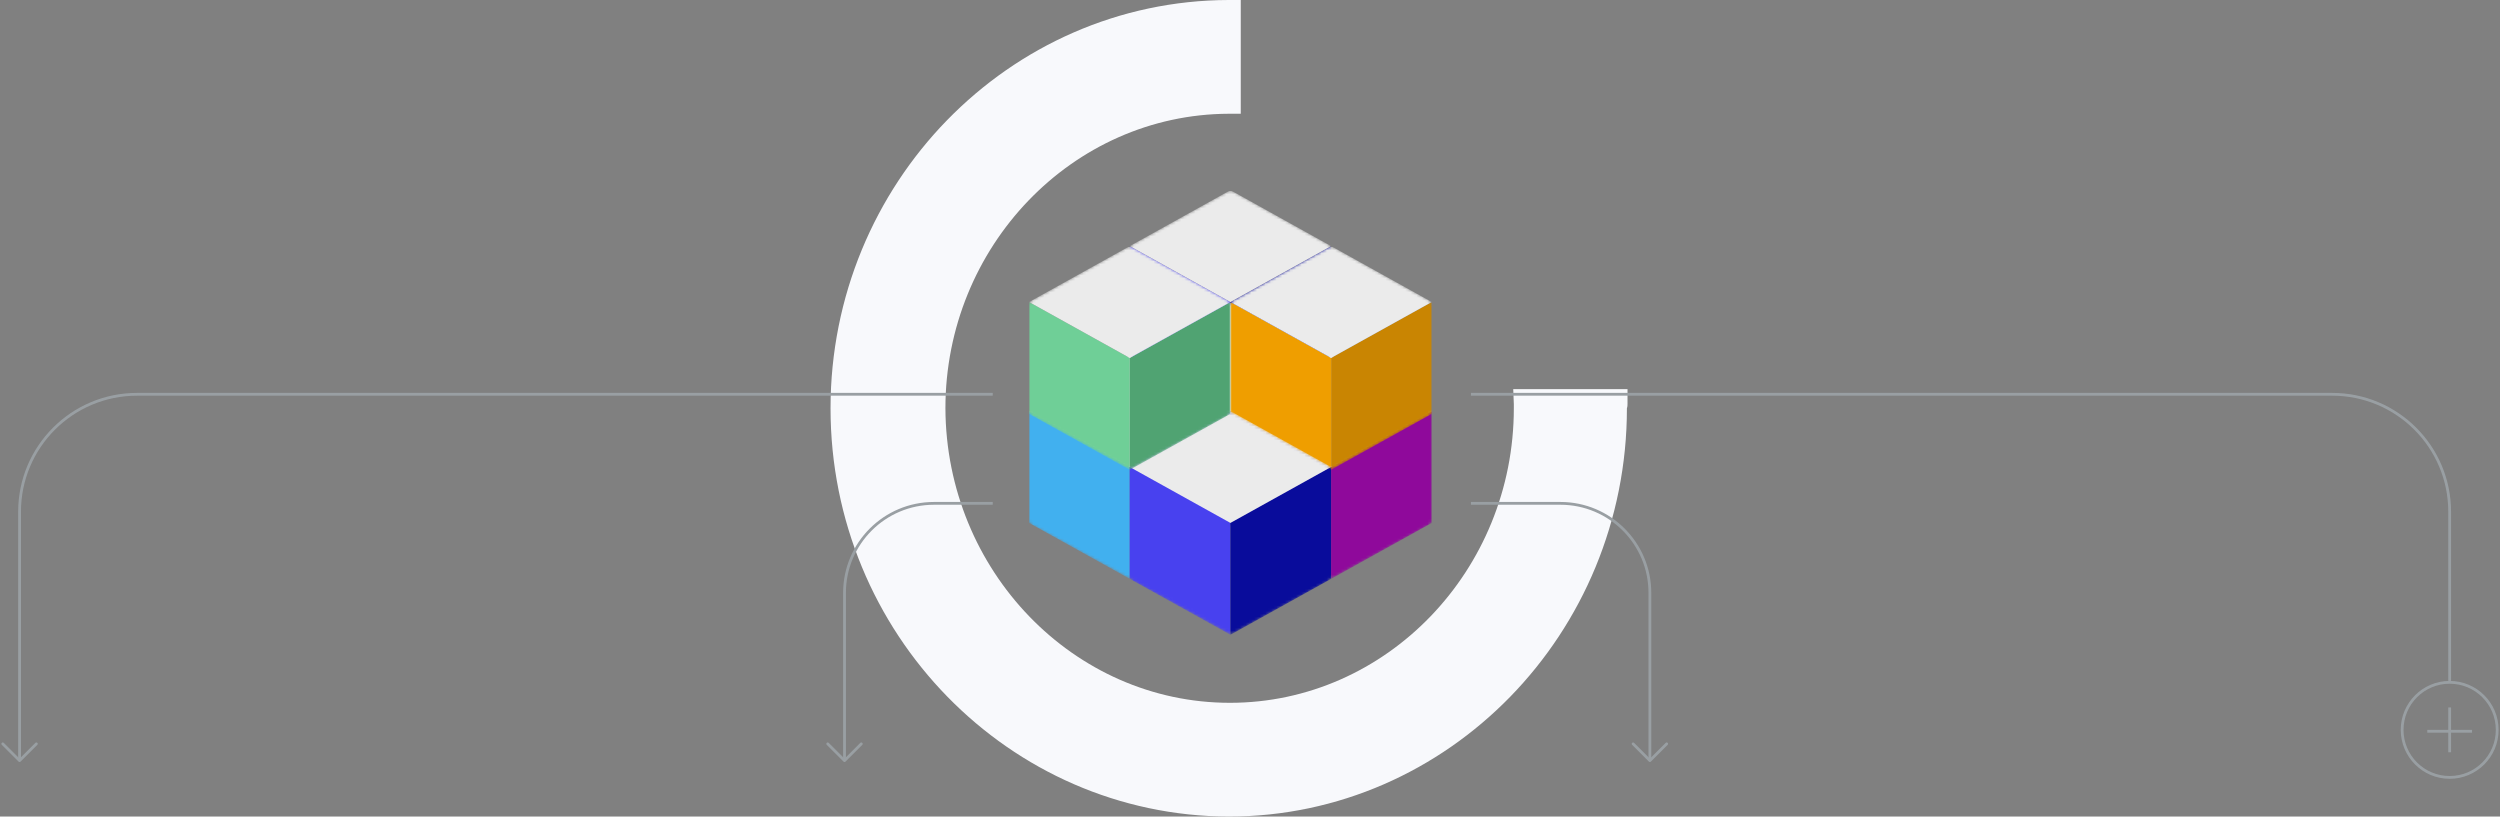 <svg width="894" height="292" viewBox="0 0 894 292" fill="none" xmlns="http://www.w3.org/2000/svg">
<rect x="0" y="0" width="894" height="292" fill="#808080" stroke="none"/>
<path fill-rule="evenodd" clip-rule="evenodd" d="M295.646 265.646C295.842 265.451 296.158 265.451 296.354 265.646L302 271.293L307.646 265.646C307.842 265.451 308.158 265.451 308.354 265.646C308.549 265.842 308.549 266.158 308.354 266.354L302.354 272.354C302.158 272.549 301.842 272.549 301.646 272.354L295.646 266.354C295.451 266.158 295.451 265.842 295.646 265.646Z" fill="#999FA3"/>
<path fill-rule="evenodd" clip-rule="evenodd" d="M583.646 265.646C583.842 265.451 584.158 265.451 584.354 265.646L590 271.293L595.646 265.646C595.842 265.451 596.158 265.451 596.354 265.646C596.549 265.842 596.549 266.158 596.354 266.354L590.354 272.354C590.158 272.549 589.842 272.549 589.646 272.354L583.646 266.354C583.451 266.158 583.451 265.842 583.646 265.646Z" fill="#999FA3"/>
<path fill-rule="evenodd" clip-rule="evenodd" d="M0.646 265.646C0.842 265.451 1.158 265.451 1.354 265.646L7 271.293L12.646 265.646C12.842 265.451 13.158 265.451 13.354 265.646C13.549 265.842 13.549 266.158 13.354 266.354L7.354 272.354C7.158 272.549 6.842 272.549 6.646 272.354L0.646 266.354C0.451 266.158 0.451 265.842 0.646 265.646Z" fill="#999FA3"/>
<path d="M582 144.287V139.15H541.132L541.347 144.501C541.347 144.93 541.347 145.358 541.347 146C541.347 204.015 495.747 251.326 439.823 251.326C383.898 251.326 338.298 204.015 338.083 146C338.083 88.199 383.468 40.889 439.392 40.675H443.694V0H439.392C360.668 0.214 297 65.721 297 146C297 226.493 360.883 291.786 439.392 292C517.902 292 581.785 226.493 581.785 146C582 145.358 582 144.93 582 144.287Z" fill="#F8F9FC"/>
<mask id="mask0" mask-type="alpha" maskUnits="userSpaceOnUse" x="404" y="68" width="72" height="80">
<path fill-rule="evenodd" clip-rule="evenodd" d="M404 89.177C404 88.451 404.394 87.781 405.029 87.428L439.029 68.54C439.633 68.204 440.367 68.204 440.971 68.54L474.971 87.428C475.606 87.781 476 88.451 476 89.177V127.017C476 127.747 475.603 128.418 474.964 128.77L440.964 147.47C440.364 147.8 439.636 147.8 439.036 147.47L405.036 128.77C404.397 128.418 404 127.747 404 127.017V89.177Z" fill="#EBEBEB"/>
</mask>
<g mask="url(#mask0)">
<path fill-rule="evenodd" clip-rule="evenodd" d="M404 88L440 108V148L404 128V88Z" fill="#4841EF"/>
<path fill-rule="evenodd" clip-rule="evenodd" d="M476 88L440 108V148L476 128V88Z" fill="#090C9B"/>
<path fill-rule="evenodd" clip-rule="evenodd" d="M404 88L439.029 68.54C439.633 68.204 440.367 68.204 440.971 68.54L476 88L440 108L404 88Z" fill="#EBEBEB"/>
</g>
<mask id="mask1" mask-type="alpha" maskUnits="userSpaceOnUse" x="404" y="108" width="72" height="80">
<path fill-rule="evenodd" clip-rule="evenodd" d="M404 129.177C404 128.45 404.394 127.781 405.029 127.428L439.029 108.54C439.633 108.204 440.367 108.204 440.971 108.54L474.971 127.428C475.606 127.781 476 128.45 476 129.177V167.017C476 167.747 475.603 168.418 474.964 168.77L440.964 187.47C440.364 187.8 439.636 187.8 439.036 187.47L405.036 168.77C404.397 168.418 404 167.747 404 167.017V129.177Z" fill="#EBEBEB"/>
</mask>
<g mask="url(#mask1)">
<path fill-rule="evenodd" clip-rule="evenodd" d="M404 128L440 148V188L404 168V128Z" fill="#4841EF"/>
<path fill-rule="evenodd" clip-rule="evenodd" d="M476 128L440 148V188L476 168V128Z" fill="#090C9B"/>
<path fill-rule="evenodd" clip-rule="evenodd" d="M404 128L439.029 108.54C439.633 108.204 440.367 108.204 440.971 108.54L476 128L440 148L404 128Z" fill="#EBEBEB"/>
</g>
<mask id="mask2" mask-type="alpha" maskUnits="userSpaceOnUse" x="440" y="127" width="72" height="80">
<path fill-rule="evenodd" clip-rule="evenodd" d="M440 148.177C440 147.45 440.394 146.781 441.029 146.428L475.029 127.54C475.633 127.204 476.367 127.204 476.971 127.54L510.971 146.428C511.606 146.781 512 147.45 512 148.177V186.017C512 186.747 511.603 187.418 510.964 187.77L476.964 206.47C476.364 206.8 475.636 206.8 475.036 206.47L441.036 187.77C440.397 187.418 440 186.747 440 186.017V148.177Z" fill="#EBEBEB"/>
</mask>
<g mask="url(#mask2)">
<path fill-rule="evenodd" clip-rule="evenodd" d="M440 147L476 167V207L440 187V147Z" fill="#090C9B"/>
<path fill-rule="evenodd" clip-rule="evenodd" d="M512 147L476 167V207L512 187V147Z" fill="#8F099B"/>
<path fill-rule="evenodd" clip-rule="evenodd" d="M440 147L475.029 127.54C475.633 127.204 476.367 127.204 476.971 127.54L512 147L476 167L440 147Z" fill="#EBEBEB"/>
</g>
<mask id="mask3" mask-type="alpha" maskUnits="userSpaceOnUse" x="440" y="88" width="72" height="80">
<path fill-rule="evenodd" clip-rule="evenodd" d="M440 109.177C440 108.45 440.394 107.781 441.029 107.428L475.029 88.54C475.633 88.204 476.367 88.204 476.971 88.54L510.971 107.428C511.606 107.781 512 108.45 512 109.177V147.017C512 147.747 511.603 148.418 510.964 148.77L476.964 167.47C476.364 167.8 475.636 167.8 475.036 167.47L441.036 148.77C440.397 148.418 440 147.747 440 147.017V109.177Z" fill="#EBEBEB"/>
</mask>
<g mask="url(#mask3)">
<path fill-rule="evenodd" clip-rule="evenodd" d="M440 108L476 128V168L440 148V108Z" fill="#EF9E00"/>
<path fill-rule="evenodd" clip-rule="evenodd" d="M512 108L476 128V168L512 148V108Z" fill="#C98502"/>
<path fill-rule="evenodd" clip-rule="evenodd" d="M440 108L475.029 88.54C475.633 88.204 476.367 88.204 476.971 88.54L512 108L476 128L440 108Z" fill="#EBEBEB"/>
</g>
<mask id="mask4" mask-type="alpha" maskUnits="userSpaceOnUse" x="368" y="127" width="72" height="80">
<path fill-rule="evenodd" clip-rule="evenodd" d="M368 148.177C368 147.45 368.394 146.781 369.029 146.428L403.029 127.54C403.633 127.204 404.367 127.204 404.971 127.54L438.971 146.428C439.606 146.781 440 147.45 440 148.177V186.017C440 186.747 439.603 187.418 438.964 187.77L404.964 206.47C404.364 206.8 403.636 206.8 403.036 206.47L369.036 187.77C368.397 187.418 368 186.747 368 186.017V148.177Z" fill="#EBEBEB"/>
</mask>
<g mask="url(#mask4)">
<path fill-rule="evenodd" clip-rule="evenodd" d="M368 147L404 167V207L368 187V147Z" fill="#41B0EF"/>
<path fill-rule="evenodd" clip-rule="evenodd" d="M440 147L404 167V207L440 187V147Z" fill="#4841EF"/>
<path fill-rule="evenodd" clip-rule="evenodd" d="M368 147L403.029 127.54C403.633 127.204 404.367 127.204 404.971 127.54L440 147L404 167L368 147Z" fill="#EBEBEB"/>
</g>
<mask id="mask5" mask-type="alpha" maskUnits="userSpaceOnUse" x="404" y="147" width="72" height="80">
<path fill-rule="evenodd" clip-rule="evenodd" d="M404 168.177C404 167.45 404.394 166.781 405.029 166.428L439.029 147.54C439.633 147.204 440.367 147.204 440.971 147.54L474.971 166.428C475.606 166.781 476 167.45 476 168.177V206.017C476 206.747 475.603 207.418 474.964 207.77L440.964 226.47C440.364 226.8 439.636 226.8 439.036 226.47L405.036 207.77C404.397 207.418 404 206.747 404 206.017V168.177Z" fill="#EBEBEB"/>
</mask>
<g mask="url(#mask5)">
<path fill-rule="evenodd" clip-rule="evenodd" d="M404 167L440 187V227L404 207V167Z" fill="#4841EF"/>
<path fill-rule="evenodd" clip-rule="evenodd" d="M476 167L440 187V227L476 207V167Z" fill="#090C9B"/>
<path fill-rule="evenodd" clip-rule="evenodd" d="M404 167L439.029 147.54C439.633 147.204 440.367 147.204 440.971 147.54L476 167L440 187L404 167Z" fill="#EBEBEB"/>
</g>
<mask id="mask6" mask-type="alpha" maskUnits="userSpaceOnUse" x="368" y="88" width="72" height="80">
<path fill-rule="evenodd" clip-rule="evenodd" d="M368 109.177C368 108.45 368.394 107.781 369.029 107.428L403.029 88.54C403.633 88.204 404.367 88.204 404.971 88.54L438.971 107.428C439.606 107.781 440 108.45 440 109.177V147.017C440 147.747 439.603 148.418 438.964 148.77L404.964 167.47C404.364 167.8 403.636 167.8 403.036 167.47L369.036 148.77C368.397 148.418 368 147.747 368 147.017V109.177Z" fill="#EBEBEB"/>
</mask>
<g mask="url(#mask6)">
<path fill-rule="evenodd" clip-rule="evenodd" d="M368 108L404 128V168L368 148V108Z" fill="#6FCF97"/>
<path fill-rule="evenodd" clip-rule="evenodd" d="M440 108L404 128V168L440 148V108Z" fill="#50A372"/>
<path fill-rule="evenodd" clip-rule="evenodd" d="M368 108L403.029 88.54C403.633 88.204 404.367 88.204 404.971 88.54L440 108L404 128L368 108Z" fill="#EBEBEB"/>
</g>
<path fill-rule="evenodd" clip-rule="evenodd" d="M49 141.5C26.08 141.5 7.5 160.08 7.5 183V272H6.5V183C6.5 159.528 25.528 140.5 49 140.5H355V141.5H49Z" fill="#999FA3"/>
<path fill-rule="evenodd" clip-rule="evenodd" d="M834 141.5C856.92 141.5 875.5 160.08 875.5 183V243.5H876.5V183C876.5 159.528 857.472 140.5 834 140.5H526V141.5H834Z" fill="#999FA3"/>
<path fill-rule="evenodd" clip-rule="evenodd" d="M558 180.5C575.397 180.5 589.5 194.603 589.5 212V272H590.5V212C590.5 194.051 575.949 179.5 558 179.5H526V180.5H558Z" fill="#999FA3"/>
<path fill-rule="evenodd" clip-rule="evenodd" d="M334 180.5C316.603 180.5 302.5 194.603 302.5 212V272H301.5V212C301.5 194.051 316.051 179.5 334 179.5H355V180.5H334Z" fill="#999FA3"/>
<path fill-rule="evenodd" clip-rule="evenodd" d="M876 244.5C866.887 244.5 859.5 251.887 859.5 261C859.5 270.113 866.887 277.5 876 277.5C885.113 277.5 892.5 270.113 892.5 261C892.5 251.887 885.113 244.5 876 244.5ZM858.5 261C858.5 251.335 866.335 243.5 876 243.5C885.665 243.5 893.5 251.335 893.5 261C893.5 270.665 885.665 278.5 876 278.5C866.335 278.5 858.5 270.665 858.5 261ZM875.5 261V253H876.5V261H884V262H876.5V269H875.5V262H868V261H875.5Z" fill="#999FA3"/>
</svg>
